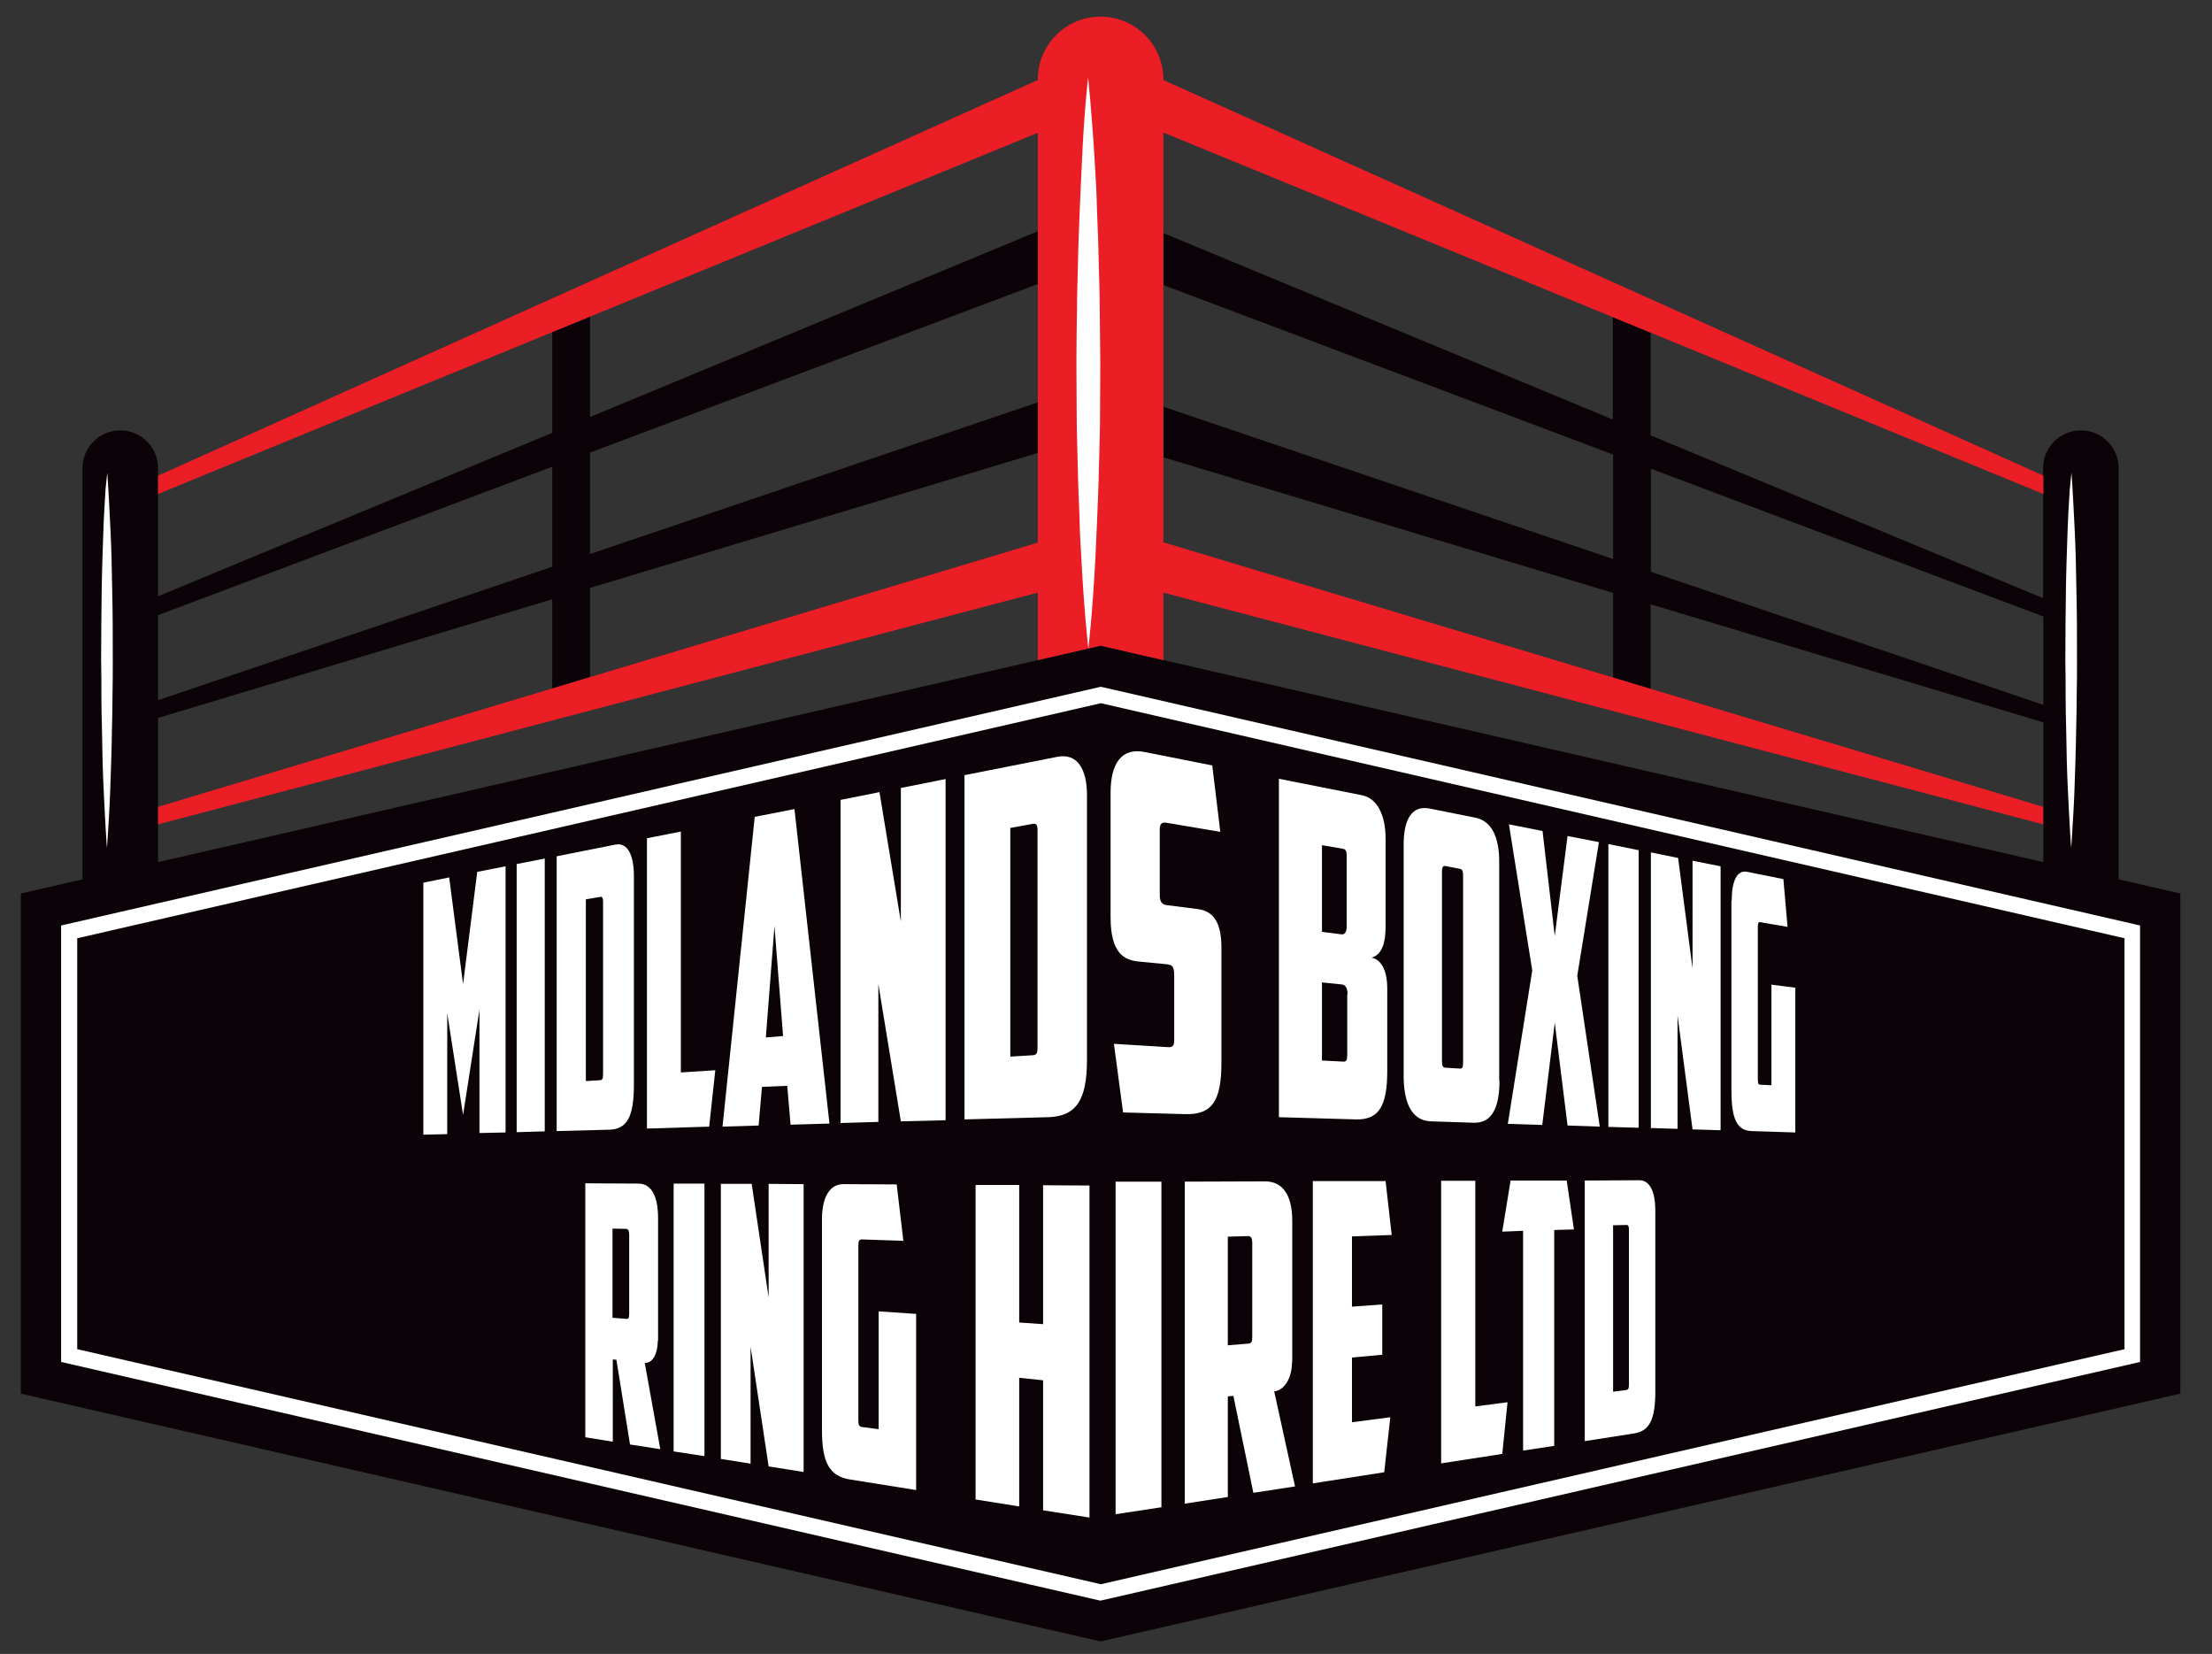 <?xml version="1.0" encoding="utf-8"?>
<!-- Generator: Adobe Illustrator 28.0.0, SVG Export Plug-In . SVG Version: 6.00 Build 0)  -->
<svg version="1.1" xmlns="http://www.w3.org/2000/svg" xmlns:xlink="http://www.w3.org/1999/xlink" x="0px" y="0px"
	 viewBox="0 0 796.3 595.3" style="enable-background:new 0 0 796.3 595.3;" xml:space="preserve">
<rect x="0" y="0" width="796.3" height="595.3" fill="#333333" stroke="none"/>
<style type="text/css">
	.st0{fill:#0B0307;}
	.st1{fill:#EB1D25;}
	.st2{fill:#FFFFFF;}
</style>
<g id="Layer_1">
	<path class="st0" d="M762.7,316.5v-148c0-7.5-6.1-13.6-13.6-13.6c-7.5,0-13.6,6.1-13.6,13.6v46.8l-141.3-58.6v-37l-13.6-5.6v36.9
		L418.8,83.9v18.7l161.9,61v37.6l-161.9-54.8v18.2l161.9,48.8v30.5l13.5,4.1c0-0.1,0-0.1,0-0.2v-30.3L735.6,260v50.3l-339.3-77.9
		L56.9,310.3v-51.9l141.9-42.7v32.1l13.6-4.1v-32.1L373.7,163v-18.2l-161.3,54.6v-36.5l161.3-60.7V83.2l-161.3,66.9v-36.2l-13.6,5.6
		v36.3L56.9,214.6v-46.1c0-7.5-6.1-13.6-13.6-13.6s-13.6,6.1-13.6,13.6v148l-22.2,5.1v90v90l388.7,89.2l388.7-89.2v-90v-90
		L762.7,316.5z M594.3,205.8v-37.1l141.3,53.2v31.8L594.3,205.8z M198.8,168v36L56.9,252v-30.6L198.8,168z"/>
	<path class="st1" d="M735.6,177.8v-6.6L418.8,28.8v-0.2c0-12.5-10.1-22.6-22.6-22.6c-12.5,0-22.6,10.1-22.6,22.6v0.2L56.9,171.2
		v6.6l316.7-130v147.5L56.9,290.4v6.3l316.7-83.4v24.3l22.6-5.2l22.6,5.2v-24.3l316.7,83.4v-6.3l-316.7-95.2V47.7L735.6,177.8z"/>
</g>
<g id="Layer_2">
	<path class="st2" d="M38.6,170.2c0,0,0.2,2.1,0.4,5.8c0.2,3.7,0.5,8.9,0.8,15.3c0.3,6.3,0.5,13.7,0.6,21.6
		c0.2,7.9,0.2,16.3,0.2,24.7c0,4.2,0,8.4-0.1,12.6c0,4.1-0.1,8.2-0.2,12.2c-0.1,7.9-0.4,15.3-0.6,21.6c-0.2,6.3-0.6,11.6-0.8,15.3
		c-0.2,3.7-0.4,5.8-0.4,5.8s-0.2-2.1-0.4-5.8c-0.2-3.7-0.5-8.9-0.8-15.3c-0.3-6.3-0.5-13.7-0.6-21.6c-0.1-3.9-0.2-8-0.2-12.2
		c0-4.1,0-8.4-0.1-12.6c0-8.4,0.1-16.8,0.2-24.7c0.1-7.9,0.4-15.3,0.6-21.6c0.2-6.3,0.6-11.6,0.8-15.3
		C38.4,172.3,38.6,170.2,38.6,170.2"/>
	<path class="st2" d="M27.8,485.6l368.5,84.6l368.5-84.6V337.7l-368.5-84.6L27.8,337.7V485.6z M396.2,576.1l-0.6-0.1L22,490.2V333.1
		l2.2-0.5l372-85.4l0.6,0.1l373.6,85.8v157.1L396.2,576.1z"/>
	<path class="st2" d="M745.7,170.2c0,0,0.2,2.1,0.4,5.8c0.2,3.7,0.5,8.9,0.8,15.3c0.3,6.3,0.5,13.7,0.6,21.6
		c0.2,7.9,0.2,16.3,0.2,24.7c0,4.2,0,8.4-0.1,12.6c0,4.1-0.1,8.2-0.2,12.2c-0.1,7.9-0.4,15.3-0.6,21.6c-0.2,6.3-0.6,11.6-0.8,15.3
		c-0.2,3.7-0.4,5.8-0.4,5.8s-0.2-2.1-0.4-5.8c-0.2-3.7-0.5-8.9-0.8-15.3c-0.3-6.3-0.5-13.7-0.6-21.6c-0.1-3.9-0.2-8-0.2-12.2
		c0-4.1,0-8.4-0.1-12.6c0-8.4,0.1-16.8,0.2-24.7c0.1-7.9,0.4-15.3,0.6-21.6c0.2-6.3,0.6-11.6,0.8-15.3
		C745.5,172.3,745.7,170.2,745.7,170.2"/>
	<path class="st2" d="M391.7,27.9c0,0,1.4,12.8,2.5,32.1c0.3,4.8,0.6,10,0.7,15.5c0.2,5.5,0.5,11.3,0.6,17.4
		c0.1,6,0.4,12.2,0.4,18.6c0.1,6.3,0.1,12.7,0.2,19.2c0,6.4-0.1,12.8-0.1,19.2c0,6.3-0.3,12.5-0.4,18.6c-0.1,6-0.4,11.8-0.6,17.4
		c-0.2,5.5-0.5,10.7-0.7,15.5c-1,19.3-2.5,32.1-2.5,32.1s-1.5-12.8-2.5-32.1c-0.3-4.8-0.6-10-0.7-15.5c-0.2-5.5-0.5-11.3-0.6-17.4
		c-0.1-6-0.4-12.2-0.4-18.6c0-6.3-0.1-12.7-0.1-19.2c0-6.4,0.1-12.8,0.2-19.2c0-6.3,0.3-12.5,0.4-18.6c0.1-6,0.4-11.8,0.6-17.4
		c0.2-5.5,0.5-10.7,0.7-15.5C390.2,40.7,391.7,27.9,391.7,27.9"/>
	<polygon class="st2" points="161,364.7 161,408.2 152.4,408.4 152.4,317.7 161.7,315.8 166.7,354.2 171.8,313.8 182,311.8 
		182,407.6 172.6,407.8 172.6,363.4 166.7,401.3 	"/>
	<polygon class="st2" points="186,311 196.1,309 196.1,407.2 186,407.5 	"/>
	<path class="st2" d="M210.9,323.7v65.4l5.1-0.3c0.9-0.1,1.1-0.6,1.1-2.2v-62c0-1.3-0.2-1.9-1-1.8L210.9,323.7z M228.2,390.3
		c0,11.4-2.3,16.1-8.8,16.3l-19,0.5v-98.9l21.1-4.2c4.4-0.9,6.7,3.7,6.7,11.3V390.3z"/>
	<polygon class="st2" points="232.9,301.7 245.1,299.3 245.1,386 257.5,385.2 255.3,405.5 232.9,406.2 	"/>
	<path class="st2" d="M275.7,373.4l6.2-0.5l-3.1-39.6L275.7,373.4z M274.3,391.2l-1.2,13.9l-13,0.4L271.7,294l14.3-2.8l12.6,113.2
		l-14,0.4l-1.2-14L274.3,391.2z"/>
	<polygon class="st2" points="302.6,287.9 316.6,285.1 324.3,331.7 324.3,283.6 340.4,280.4 340.4,403.2 324.3,403.6 316.2,354.2 
		316.2,403.8 302.6,404.2 	"/>
	<path class="st2" d="M363.7,298v82.3l8.1-0.5c1.4-0.1,1.7-0.8,1.7-2.8v-78.3c0-1.6-0.4-2.4-1.6-2.2L363.7,298z M391.3,381.4
		c0,14.5-3.8,20.4-14,20.7l-30.1,0.8V279l33.4-6.6c7.1-1.4,10.7,4.2,10.7,13.8V381.4z"/>
	<path class="st2" d="M220.5,442.2v32.1l5,0.4c0.8,0.1,1-0.4,1-1.9v-28.5c0-1.2-0.3-1.9-1-2L220.5,442.2z M236.8,482.6
		c0,4.2-1.7,8.2-4.7,7.9l5.6,31.1l-10.9-1.7l-4.9-30.5l-1.3-0.1v29.6l-9.9-1.6v-91.4l19.1,0.1c4.9,0,7.1,4.9,7.1,12.4V482.6z"/>
	<polygon class="st2" points="242.5,426 253.6,426 253.6,524.1 242.5,522.4 	"/>
	<polygon class="st2" points="259.5,426.1 270.6,426.1 276.7,467 276.7,426.1 289.3,426.2 289.3,529.8 276.7,527.8 270.2,484.7 
		270.2,526.8 259.5,525.1 	"/>
	<path class="st2" d="M295.9,438.9c0-7.7,2.6-12.7,7.7-12.7l19.2,0.1l2.4,20.3l-15-0.5c-0.9,0-1.2,0.7-1.2,2v63.3
		c0,1.3,0.3,2.1,1.2,2.2l6.1,0.8V472l13.5,0.9v63.4l-23.8-3.8c-7.5-1.2-10.1-6.2-10.1-17.8V438.9z"/>
	<polygon class="st2" points="392.2,546.2 375.5,543.6 375.5,496.8 366.9,495.9 366.9,542.2 351.2,539.7 351.2,426.5 366.9,426.5 
		366.9,476 375.5,476.6 375.5,426.6 392.2,426.7 	"/>
	<path class="st2" d="M404.3,400.4l-3.3-24.7l19.6,1.2c1.6,0.1,2.1-0.6,2.1-2.5v-23.4c0-3.5-0.9-3.8-3.3-4l-9.3-0.9
		c-5.4-0.5-10.3-2.9-10.3-16v-44.8c0-10.4,3.9-16.4,12.4-14.6l24.2,4.8l2.9,23.9l-19.6-3.3c-1.5-0.2-2.2,0.5-2.2,2.5v23.5
		c0,2.7,0.9,3.5,2.7,3.7l11,1.4c5.4,0.7,8.5,4.5,8.5,13.9v41.3c0,13.8-3.3,18.9-13.1,18.6L404.3,400.4z"/>
	<path class="st2" d="M485.1,357.9c0-2.6-0.9-3.5-2.3-3.6l-6.9-0.7v28.1l7.6,0.4c1.2,0.1,1.5-0.6,1.5-2.3V357.9z M475.9,304.2v31.2
		l7.1,0.9c1,0.1,1.8-0.7,1.8-2.9V308c0-1.5-0.3-2.3-1.3-2.5L475.9,304.2z M498.8,333.5c0,5.7-1.2,10-5,11.2c4,0.8,5.6,5.7,5.6,10.8
		v29.9c0,12.7-3,17.7-11.3,17.5l-27.7-0.8V280.3l29.8,5.9c5.7,1.1,8.6,7.3,8.6,15.7V333.5z"/>
	<path class="st2" d="M520.3,311.7c-0.9-0.2-1.2,0.6-1.2,2v68.2c0,1.7,0.2,2.3,1.3,2.4l5,0.3c1.1,0.1,1.3-0.5,1.3-2.2v-67.4
		c0-1.4-0.3-2.2-1.2-2.3L520.3,311.7z M539.8,389c0,8.2-2,15.3-9.2,15.1l-15.4-0.5c-7.7-0.2-9.9-7.9-9.9-16.5V304
		c0-9,2.9-14.2,9.3-13l16.5,3.3c6,1.2,8.6,7.2,8.6,15.8V389z"/>
	<polygon class="st2" points="567.8,351.2 575.9,405.5 564.3,405.1 559.7,368.1 555.2,404.9 542.8,404.5 551.6,349.3 543.2,296.7 
		555.3,299.1 559.7,336.9 564.3,300.9 575.6,303.1 	"/>
	<polygon class="st2" points="579,303.8 589.9,306 589.9,405.9 579,405.6 	"/>
	<polygon class="st2" points="594.3,306.8 604.1,308.8 609.3,348.6 609.3,309.8 619.4,311.8 619.4,406.8 609.3,406.5 603.9,365.5 
		603.9,406.3 594.3,406 	"/>
	<path class="st2" d="M623.4,324.1c0-6.9,1.9-11.1,5.6-10.3l13,2.6l1.5,17.2l-9.9-1.7c-0.6-0.1-0.8,0.5-0.8,1.7v55
		c0,1.1,0.2,1.8,0.8,1.8l4.1,0.2v-36.2l8.6,1.1v52.1l-15.7-0.5c-5.4-0.2-7.3-4.4-7.3-14.8V324.1z"/>
	<polygon class="st2" points="401.6,425.3 418.1,425.3 418.1,542.5 401.6,545 	"/>
	<path class="st2" d="M442,445.1v39.1l7.4-0.6c1.1-0.1,1.4-0.7,1.4-2.4v-34c0-1.4-0.4-2.3-1.4-2.3L442,445.1z M465.1,490.4
		c0,4.9-2.3,9.9-6.4,10.4l7.5,34.2l-15,2.3l-7.2-34.9l-2,0.2v36.2l-15.5,2.4V425.3l28.9-0.1c6.8,0,9.8,5.6,9.8,14.2V490.4z"/>
	<polygon class="st2" points="472.6,425.1 498.8,425.1 501,444.5 486.7,445 486.7,470.3 497.6,469.5 497.6,487.6 486.7,488.6 
		486.7,511.9 500.5,510.1 498.3,529.9 472.6,533.9 	"/>
	<polygon class="st2" points="518.8,425 531.1,425 531.1,506.2 542.7,504.7 540.8,523.3 518.8,526.7 	"/>
	<polygon class="st2" points="564,424.9 566.6,442.5 559.5,442.7 559.5,520.4 548.3,522.1 548.3,443 540.8,443.3 543.8,424.9 	"/>
	<path class="st2" d="M580.7,441v59.9l4.7-0.6c0.8-0.1,1-0.6,1-2v-55.7c0-1.1-0.2-1.8-0.9-1.7L580.7,441z M595.9,500.8
		c0,9.9-2,14.2-7.5,15.1l-17.9,2.8v-93.8l19.7-0.1c3.8,0,5.7,4.3,5.7,10.9V500.8z"/>
</g>
</svg>
